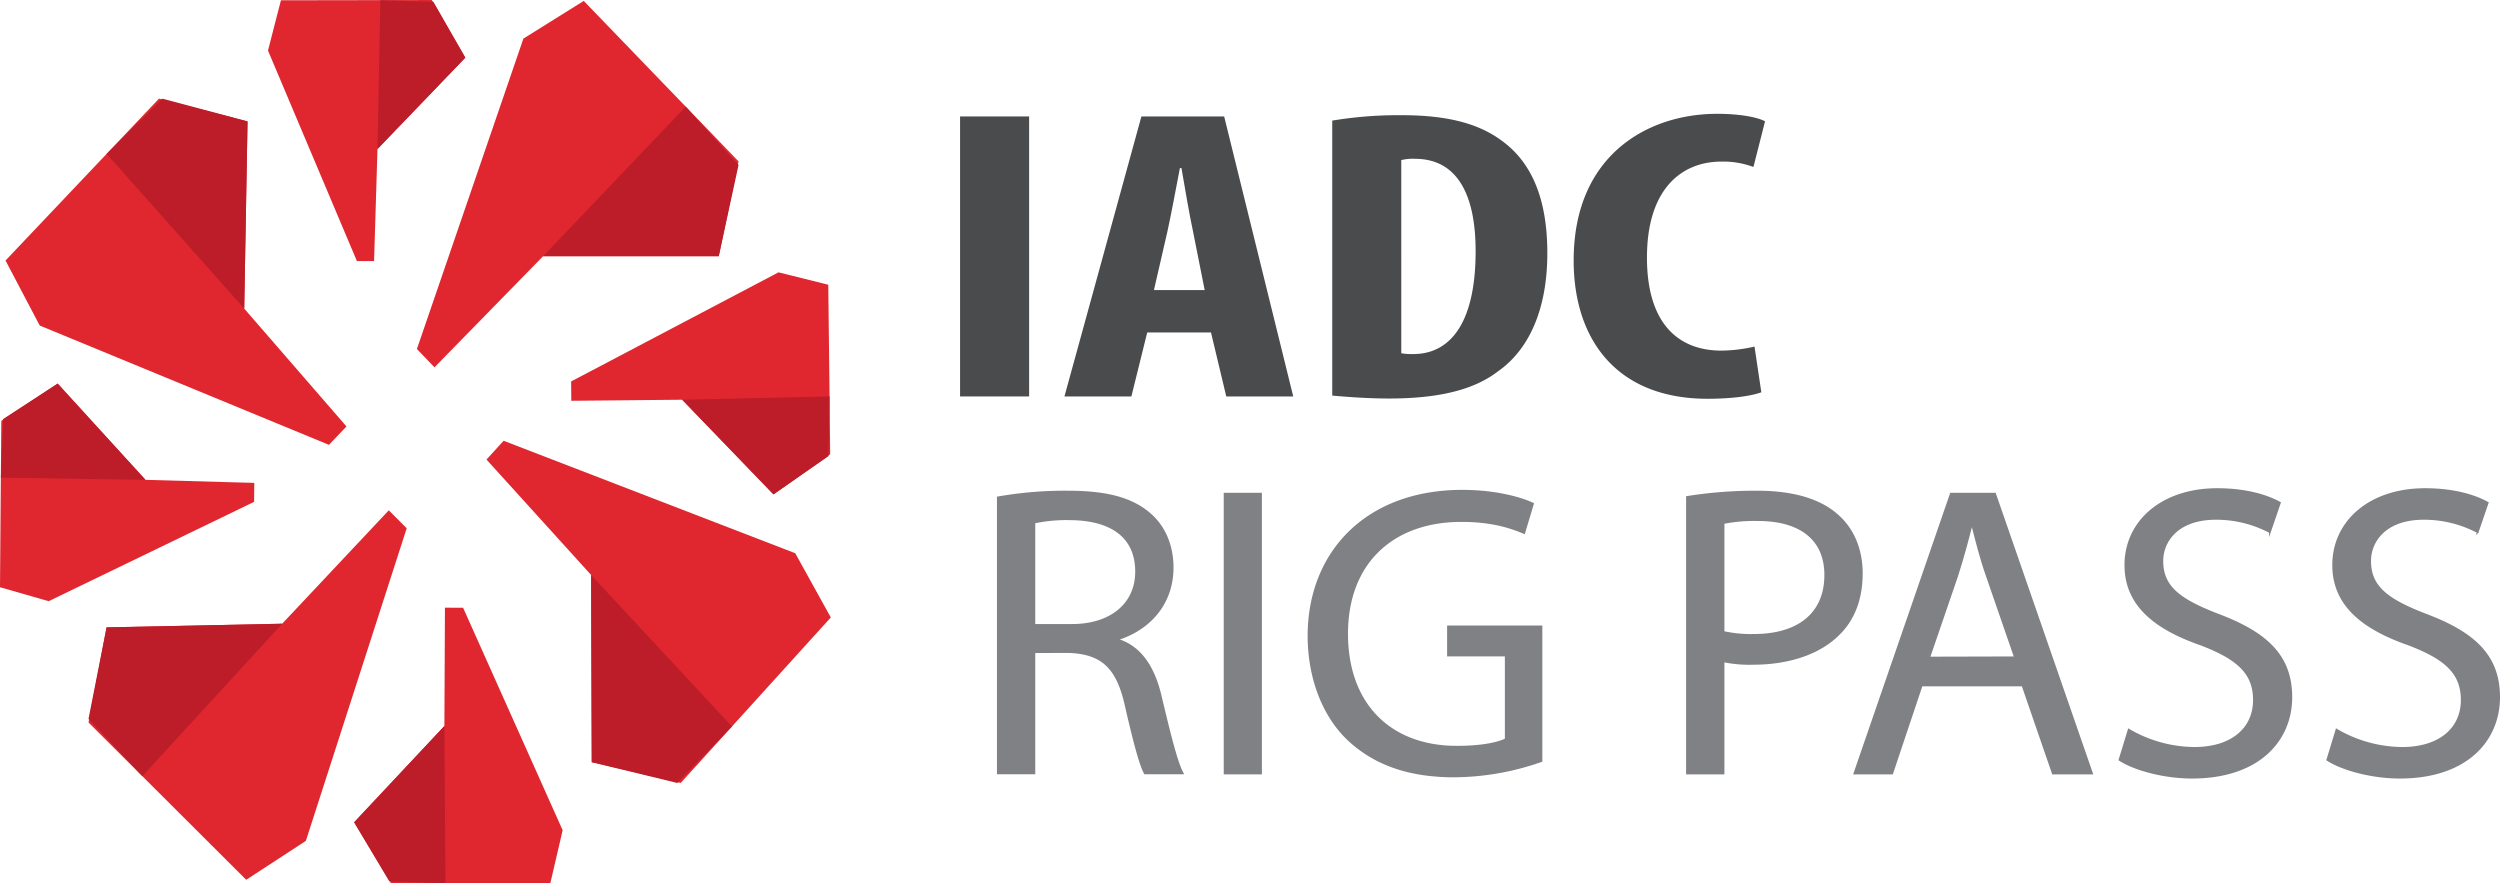 <svg xmlns="http://www.w3.org/2000/svg" id="Capa_1" data-name="Capa 1" viewBox="0 0 770.1 272.08"><defs><style>.cls-1{fill:#e0272f;}.cls-2{fill:#bc1d29;}.cls-3{fill:#4a4b4d;}.cls-4{fill:#808184;stroke:#808184;stroke-miterlimit:10;stroke-width:0.5px;}</style></defs><polygon class="cls-1" points="179.82 0.28 211.23 32.85 227.5 49.72 221.41 78.91 167.31 78.91 133.84 113.15 128.42 107.51 161.23 11.89 179.82 0.28"></polygon><polygon class="cls-2" points="211.23 32.85 167.31 78.91 221.41 78.91 227.5 50.82 211.23 32.85"></polygon><polygon class="cls-1" points="1.7 80.25 32.84 47.4 48.97 30.38 76.25 37.4 75.23 95.06 106.73 131.37 101.33 137.03 12.24 100.28 1.7 80.25"></polygon><polygon class="cls-2" points="32.84 47.4 75.23 95.06 76.25 37.4 50 30.39 32.84 47.4"></polygon><polygon class="cls-1" points="75.84 271.01 43.85 239.1 27.27 222.56 32.83 193.25 86.92 192.13 119.76 157.2 125.28 162.73 94.22 259.02 75.84 271.01"></polygon><polygon class="cls-2" points="43.85 239.1 86.92 192.13 32.83 193.25 27.26 221.46 43.85 239.1"></polygon><polygon class="cls-1" points="255.92 190.2 225.47 223.79 209.68 241.18 182.28 234.78 182.09 177.12 149.86 141.56 155.13 135.77 244.97 170.42 255.92 190.2"></polygon><polygon class="cls-2" points="225.47 223.79 182.09 177.12 182.28 234.78 208.65 241.19 225.47 223.79"></polygon><polygon class="cls-1" points="86.54 0.09 117.15 0.04 133 0 143.33 17.76 116.28 45.9 115.23 80.42 109.94 80.42 82.55 15.57 86.54 0.09"></polygon><polygon class="cls-2" points="117.15 0.04 116.28 45.9 143.33 17.76 133.5 0.55 117.15 0.04"></polygon><polygon class="cls-1" points="0 180.89 0.26 147.14 0.4 129.64 17.76 118.16 44.81 147.81 78.33 148.75 78.27 154.59 14.99 185.19 0 180.89"></polygon><polygon class="cls-2" points="0.26 147.14 44.81 147.81 17.76 118.16 0.94 129.1 0.26 147.14"></polygon><polygon class="cls-1" points="169.52 272.07 137.21 272.08 120.46 272.08 109.09 253.3 136.89 223.64 137.06 187.19 142.65 187.21 173.32 255.75 169.52 272.07"></polygon><polygon class="cls-2" points="137.21 272.08 136.89 223.64 109.09 253.3 119.92 271.49 137.21 272.08"></polygon><polygon class="cls-1" points="255.14 87.71 255.54 122.11 255.73 139.93 238.26 152.29 210.14 123.13 175.98 123.46 175.93 117.5 239.81 83.89 255.14 87.71"></polygon><polygon class="cls-2" points="255.54 122.11 210.14 123.13 238.26 152.29 255.19 140.52 255.54 122.11"></polygon><path class="cls-3" d="M377.55,81.21v86.25H356.28V81.21Z" transform="translate(-60.54 -45.34)"></path><path class="cls-3" d="M413.93,147.75l-4.88,19.71H388.43l23.71-86.25h25.49l21.28,86.25H438.28l-4.71-19.71Zm17.7-13.05-3.58-18c-1.13-5.25-2.59-13.82-3.57-19.58H424c-1.13,5.76-2.76,14.71-3.89,19.7L416,134.7Z" transform="translate(-60.54 -45.34)"></path><path class="cls-3" d="M470.92,82.49a123.75,123.75,0,0,1,21.6-1.66c13.8,0,23.38,2.56,30.37,7.67,9.41,6.66,14.29,18,14.29,34.81,0,17.4-5.69,29.81-15.27,36.47-7.31,5.63-18.19,8.32-33.45,8.32-6.66,0-13.32-.52-17.54-.9Zm21.27,71.66a18,18,0,0,0,3.74.25c10.23,0,19.16-7.93,19.16-31.73,0-17.66-5.84-28.41-18.67-28.41a15,15,0,0,0-4.23.39Z" transform="translate(-60.54 -45.34)"></path><path class="cls-3" d="M603.1,166.18c-3.08,1.15-9.09,2-16.56,2-27.93,0-41.25-18.17-41.25-42.61,0-32.5,22.9-45.17,44.17-45.17,7.47,0,12.67,1.15,14.78,2.31l-3.57,14.07a26.46,26.46,0,0,0-9.91-1.66c-12,0-22.89,8.19-22.89,29.56,0,20.6,9.9,28.66,22.89,28.66A46.85,46.85,0,0,0,601,152.1Z" transform="translate(-60.54 -45.34)"></path><path class="cls-4" d="M367.89,198.54a119.64,119.64,0,0,1,21.69-1.79c12.07,0,19.86,2.17,25.31,7,4.42,3.84,6.89,9.73,6.89,16.38,0,11.39-7.28,18.94-16.49,22v.39c6.75,2.3,10.77,8.44,12.85,17.4,2.86,12,4.93,20.35,6.75,23.67H413.21c-1.43-2.43-3.38-9.85-5.85-20.6-2.59-11.9-7.27-16.38-17.52-16.76H379.19v37.36h-11.3Zm11.3,39.28h11.55c12.08,0,19.74-6.52,19.74-16.38,0-11.13-8.18-16-20.13-16.12a47.27,47.27,0,0,0-11.16,1Z" transform="translate(-60.54 -45.34)"></path><path class="cls-4" d="M449,197.39v86.24H437.75V197.39Z" transform="translate(-60.54 -45.34)"></path><path class="cls-4" d="M535.39,279.79a82.36,82.36,0,0,1-26.88,4.74c-13.24,0-24.15-3.33-32.72-11.39-7.53-7.17-12.2-18.68-12.2-32.12.13-25.72,18-44.53,47.39-44.53,10.13,0,18,2.18,21.81,4l-2.73,9.08c-4.67-2-10.51-3.71-19.34-3.71-21.3,0-35.19,13-35.19,34.68,0,21.88,13.37,34.8,33.76,34.8,7.4,0,12.46-1,15.06-2.3V247.29H506.56v-9h28.83Z" transform="translate(-60.54 -45.34)"></path><path class="cls-4" d="M580.18,198.41a133.66,133.66,0,0,1,21.69-1.66c11.16,0,19.34,2.56,24.54,7.16,4.8,4.1,7.66,10.37,7.66,18.05s-2.34,13.94-6.75,18.42c-6,6.27-15.71,9.47-26.75,9.47a39.42,39.42,0,0,1-9.09-.77v34.55h-11.3ZM591.48,240a38.45,38.45,0,0,0,9.35.89c13.63,0,21.94-6.52,21.94-18.42,0-11.39-8.18-16.89-20.64-16.89a48.3,48.3,0,0,0-10.65.89Z" transform="translate(-60.54 -45.34)"></path><path class="cls-4" d="M652.51,256.5l-9.09,27.13H631.73l29.74-86.24H675.1L705,283.63H692.89l-9.35-27.13Zm28.69-8.7L672.63,223c-2-5.63-3.24-10.75-4.54-15.74h-.26c-1.3,5.12-2.73,10.36-4.42,15.61l-8.57,25Z" transform="translate(-60.54 -45.34)"></path><path class="cls-4" d="M716.26,270.07a40.49,40.49,0,0,0,20.26,5.63c11.55,0,18.3-6,18.3-14.72,0-8.06-4.67-12.67-16.49-17.14-14.28-5-23.11-12.29-23.11-24.44,0-13.44,11.3-23.42,28.31-23.42,9,0,15.45,2.05,19.34,4.22l-3.11,9.09a35.2,35.2,0,0,0-16.62-4.1c-11.95,0-16.49,7-16.49,12.93,0,8.06,5.32,12,17.4,16.63,14.8,5.63,22.33,12.67,22.33,25.34,0,13.31-10,24.82-30.64,24.82-8.44,0-17.66-2.43-22.34-5.5Z" transform="translate(-60.54 -45.34)"></path><path class="cls-4" d="M780.27,270.07a40.52,40.52,0,0,0,20.26,5.63c11.55,0,18.3-6,18.3-14.72,0-8.06-4.67-12.67-16.48-17.14-14.29-5-23.12-12.29-23.12-24.44,0-13.44,11.3-23.42,28.31-23.42,9,0,15.45,2.05,19.34,4.22l-3.11,9.09a35.2,35.2,0,0,0-16.62-4.1c-11.95,0-16.49,7-16.49,12.93,0,8.06,5.32,12,17.4,16.63,14.8,5.63,22.33,12.67,22.33,25.34,0,13.31-10,24.82-30.64,24.82-8.44,0-17.66-2.43-22.33-5.5Z" transform="translate(-60.54 -45.34)"></path></svg>